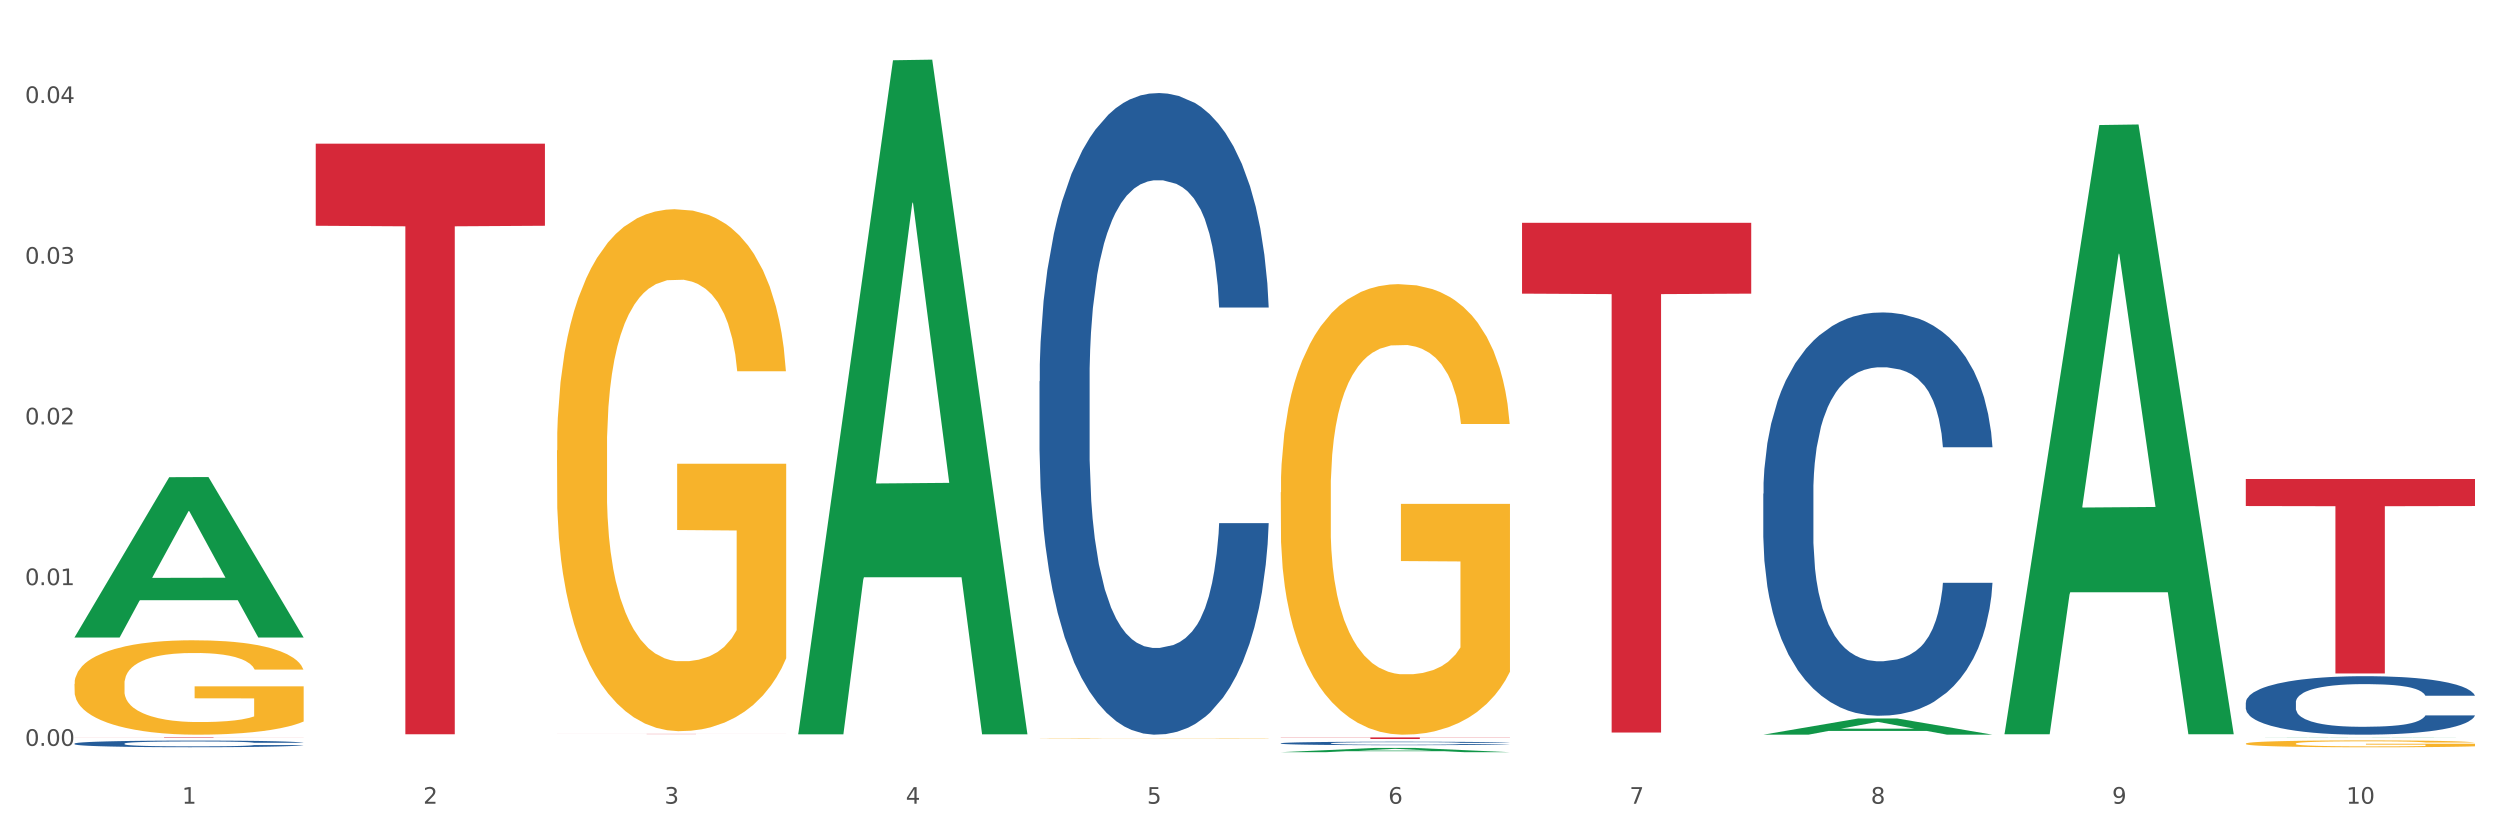 <?xml version="1.0" encoding="utf-8" standalone="no"?>
<!DOCTYPE svg PUBLIC "-//W3C//DTD SVG 1.1//EN"
  "http://www.w3.org/Graphics/SVG/1.1/DTD/svg11.dtd">
<svg xmlns:xlink="http://www.w3.org/1999/xlink" width="1080pt" height="360pt" viewBox="0 0 1080 360" xmlns="http://www.w3.org/2000/svg" version="1.1">
 <rect x="0" y="0" width="1080" height="360" fill="#333333" stroke="none"/>
 <defs>
  <style type="text/css">*{stroke-linejoin: round; stroke-linecap: butt}</style>
 </defs>
 <g id="figure_1">
  <g id="patch_1">
   <path d="M 0 360 
L 1080 360 
L 1080 0 
L 0 0 
z
" style="fill: #ffffff; stroke: #ffffff; stroke-linejoin: miter"/>
  </g>
  <g id="axes_1">
   <g id="matplotlib.axis_1">
    <g id="xtick_1">
     <g id="text_1">
      <!-- 1 -->
      <g style="fill: #4d4d4d" transform="translate(78.627 347.204) scale(0.096 -0.096)">
       <defs>
        <path id="DejaVuSans-31" d="M 794 531 
L 1825 531 
L 1825 4091 
L 703 3866 
L 703 4441 
L 1819 4666 
L 2450 4666 
L 2450 531 
L 3481 531 
L 3481 0 
L 794 0 
L 794 531 
z
" transform="scale(0.016)"/>
       </defs>
       <use xlink:href="#DejaVuSans-31"/>
      </g>
     </g>
    </g>
    <g id="xtick_2">
     <g id="text_2">
      <!-- 2 -->
      <g style="fill: #4d4d4d" transform="translate(182.851 347.204) scale(0.096 -0.096)">
       <defs>
        <path id="DejaVuSans-32" d="M 1228 531 
L 3431 531 
L 3431 0 
L 469 0 
L 469 531 
Q 828 903 1448 1529 
Q 2069 2156 2228 2338 
Q 2531 2678 2651 2914 
Q 2772 3150 2772 3378 
Q 2772 3750 2511 3984 
Q 2250 4219 1831 4219 
Q 1534 4219 1204 4116 
Q 875 4013 500 3803 
L 500 4441 
Q 881 4594 1212 4672 
Q 1544 4750 1819 4750 
Q 2544 4750 2975 4387 
Q 3406 4025 3406 3419 
Q 3406 3131 3298 2873 
Q 3191 2616 2906 2266 
Q 2828 2175 2409 1742 
Q 1991 1309 1228 531 
z
" transform="scale(0.016)"/>
       </defs>
       <use xlink:href="#DejaVuSans-32"/>
      </g>
     </g>
    </g>
    <g id="xtick_3">
     <g id="text_3">
      <!-- 3 -->
      <g style="fill: #4d4d4d" transform="translate(287.074 347.204) scale(0.096 -0.096)">
       <defs>
        <path id="DejaVuSans-33" d="M 2597 2516 
Q 3050 2419 3304 2112 
Q 3559 1806 3559 1356 
Q 3559 666 3084 287 
Q 2609 -91 1734 -91 
Q 1441 -91 1130 -33 
Q 819 25 488 141 
L 488 750 
Q 750 597 1062 519 
Q 1375 441 1716 441 
Q 2309 441 2620 675 
Q 2931 909 2931 1356 
Q 2931 1769 2642 2001 
Q 2353 2234 1838 2234 
L 1294 2234 
L 1294 2753 
L 1863 2753 
Q 2328 2753 2575 2939 
Q 2822 3125 2822 3475 
Q 2822 3834 2567 4026 
Q 2313 4219 1838 4219 
Q 1578 4219 1281 4162 
Q 984 4106 628 3988 
L 628 4550 
Q 988 4650 1302 4700 
Q 1616 4750 1894 4750 
Q 2613 4750 3031 4423 
Q 3450 4097 3450 3541 
Q 3450 3153 3228 2886 
Q 3006 2619 2597 2516 
z
" transform="scale(0.016)"/>
       </defs>
       <use xlink:href="#DejaVuSans-33"/>
      </g>
     </g>
    </g>
    <g id="xtick_4">
     <g id="text_4">
      <!-- 4 -->
      <g style="fill: #4d4d4d" transform="translate(391.298 347.204) scale(0.096 -0.096)">
       <defs>
        <path id="DejaVuSans-34" d="M 2419 4116 
L 825 1625 
L 2419 1625 
L 2419 4116 
z
M 2253 4666 
L 3047 4666 
L 3047 1625 
L 3713 1625 
L 3713 1100 
L 3047 1100 
L 3047 0 
L 2419 0 
L 2419 1100 
L 313 1100 
L 313 1709 
L 2253 4666 
z
" transform="scale(0.016)"/>
       </defs>
       <use xlink:href="#DejaVuSans-34"/>
      </g>
     </g>
    </g>
    <g id="xtick_5">
     <g id="text_5">
      <!-- 5 -->
      <g style="fill: #4d4d4d" transform="translate(495.522 347.204) scale(0.096 -0.096)">
       <defs>
        <path id="DejaVuSans-35" d="M 691 4666 
L 3169 4666 
L 3169 4134 
L 1269 4134 
L 1269 2991 
Q 1406 3038 1543 3061 
Q 1681 3084 1819 3084 
Q 2600 3084 3056 2656 
Q 3513 2228 3513 1497 
Q 3513 744 3044 326 
Q 2575 -91 1722 -91 
Q 1428 -91 1123 -41 
Q 819 9 494 109 
L 494 744 
Q 775 591 1075 516 
Q 1375 441 1709 441 
Q 2250 441 2565 725 
Q 2881 1009 2881 1497 
Q 2881 1984 2565 2268 
Q 2250 2553 1709 2553 
Q 1456 2553 1204 2497 
Q 953 2441 691 2322 
L 691 4666 
z
" transform="scale(0.016)"/>
       </defs>
       <use xlink:href="#DejaVuSans-35"/>
      </g>
     </g>
    </g>
    <g id="xtick_6">
     <g id="text_6">
      <!-- 6 -->
      <g style="fill: #4d4d4d" transform="translate(599.745 347.204) scale(0.096 -0.096)">
       <defs>
        <path id="DejaVuSans-36" d="M 2113 2584 
Q 1688 2584 1439 2293 
Q 1191 2003 1191 1497 
Q 1191 994 1439 701 
Q 1688 409 2113 409 
Q 2538 409 2786 701 
Q 3034 994 3034 1497 
Q 3034 2003 2786 2293 
Q 2538 2584 2113 2584 
z
M 3366 4563 
L 3366 3988 
Q 3128 4100 2886 4159 
Q 2644 4219 2406 4219 
Q 1781 4219 1451 3797 
Q 1122 3375 1075 2522 
Q 1259 2794 1537 2939 
Q 1816 3084 2150 3084 
Q 2853 3084 3261 2657 
Q 3669 2231 3669 1497 
Q 3669 778 3244 343 
Q 2819 -91 2113 -91 
Q 1303 -91 875 529 
Q 447 1150 447 2328 
Q 447 3434 972 4092 
Q 1497 4750 2381 4750 
Q 2619 4750 2861 4703 
Q 3103 4656 3366 4563 
z
" transform="scale(0.016)"/>
       </defs>
       <use xlink:href="#DejaVuSans-36"/>
      </g>
     </g>
    </g>
    <g id="xtick_7">
     <g id="text_7">
      <!-- 7 -->
      <g style="fill: #4d4d4d" transform="translate(703.969 347.204) scale(0.096 -0.096)">
       <defs>
        <path id="DejaVuSans-37" d="M 525 4666 
L 3525 4666 
L 3525 4397 
L 1831 0 
L 1172 0 
L 2766 4134 
L 525 4134 
L 525 4666 
z
" transform="scale(0.016)"/>
       </defs>
       <use xlink:href="#DejaVuSans-37"/>
      </g>
     </g>
    </g>
    <g id="xtick_8">
     <g id="text_8">
      <!-- 8 -->
      <g style="fill: #4d4d4d" transform="translate(808.193 347.204) scale(0.096 -0.096)">
       <defs>
        <path id="DejaVuSans-38" d="M 2034 2216 
Q 1584 2216 1326 1975 
Q 1069 1734 1069 1313 
Q 1069 891 1326 650 
Q 1584 409 2034 409 
Q 2484 409 2743 651 
Q 3003 894 3003 1313 
Q 3003 1734 2745 1975 
Q 2488 2216 2034 2216 
z
M 1403 2484 
Q 997 2584 770 2862 
Q 544 3141 544 3541 
Q 544 4100 942 4425 
Q 1341 4750 2034 4750 
Q 2731 4750 3128 4425 
Q 3525 4100 3525 3541 
Q 3525 3141 3298 2862 
Q 3072 2584 2669 2484 
Q 3125 2378 3379 2068 
Q 3634 1759 3634 1313 
Q 3634 634 3220 271 
Q 2806 -91 2034 -91 
Q 1263 -91 848 271 
Q 434 634 434 1313 
Q 434 1759 690 2068 
Q 947 2378 1403 2484 
z
M 1172 3481 
Q 1172 3119 1398 2916 
Q 1625 2713 2034 2713 
Q 2441 2713 2670 2916 
Q 2900 3119 2900 3481 
Q 2900 3844 2670 4047 
Q 2441 4250 2034 4250 
Q 1625 4250 1398 4047 
Q 1172 3844 1172 3481 
z
" transform="scale(0.016)"/>
       </defs>
       <use xlink:href="#DejaVuSans-38"/>
      </g>
     </g>
    </g>
    <g id="xtick_9">
     <g id="text_9">
      <!-- 9 -->
      <g style="fill: #4d4d4d" transform="translate(912.416 347.204) scale(0.096 -0.096)">
       <defs>
        <path id="DejaVuSans-39" d="M 703 97 
L 703 672 
Q 941 559 1184 500 
Q 1428 441 1663 441 
Q 2288 441 2617 861 
Q 2947 1281 2994 2138 
Q 2813 1869 2534 1725 
Q 2256 1581 1919 1581 
Q 1219 1581 811 2004 
Q 403 2428 403 3163 
Q 403 3881 828 4315 
Q 1253 4750 1959 4750 
Q 2769 4750 3195 4129 
Q 3622 3509 3622 2328 
Q 3622 1225 3098 567 
Q 2575 -91 1691 -91 
Q 1453 -91 1209 -44 
Q 966 3 703 97 
z
M 1959 2075 
Q 2384 2075 2632 2365 
Q 2881 2656 2881 3163 
Q 2881 3666 2632 3958 
Q 2384 4250 1959 4250 
Q 1534 4250 1286 3958 
Q 1038 3666 1038 3163 
Q 1038 2656 1286 2365 
Q 1534 2075 1959 2075 
z
" transform="scale(0.016)"/>
       </defs>
       <use xlink:href="#DejaVuSans-39"/>
      </g>
     </g>
    </g>
    <g id="xtick_10">
     <g id="text_10">
      <!-- 10 -->
      <g style="fill: #4d4d4d" transform="translate(1013.586 347.204) scale(0.096 -0.096)">
       <defs>
        <path id="DejaVuSans-30" d="M 2034 4250 
Q 1547 4250 1301 3770 
Q 1056 3291 1056 2328 
Q 1056 1369 1301 889 
Q 1547 409 2034 409 
Q 2525 409 2770 889 
Q 3016 1369 3016 2328 
Q 3016 3291 2770 3770 
Q 2525 4250 2034 4250 
z
M 2034 4750 
Q 2819 4750 3233 4129 
Q 3647 3509 3647 2328 
Q 3647 1150 3233 529 
Q 2819 -91 2034 -91 
Q 1250 -91 836 529 
Q 422 1150 422 2328 
Q 422 3509 836 4129 
Q 1250 4750 2034 4750 
z
" transform="scale(0.016)"/>
       </defs>
       <use xlink:href="#DejaVuSans-31"/>
       <use xlink:href="#DejaVuSans-30" transform="translate(63.623 0)"/>
      </g>
     </g>
    </g>
    <g id="xtick_11"/>
    <g id="xtick_12"/>
    <g id="xtick_13"/>
    <g id="xtick_14"/>
    <g id="xtick_15"/>
    <g id="xtick_16"/>
    <g id="xtick_17"/>
    <g id="xtick_18"/>
    <g id="xtick_19"/>
   </g>
   <g id="matplotlib.axis_2">
    <g id="ytick_1">
     <g id="text_11">
      <!-- 0.00 -->
      <g style="fill: #4d4d4d" transform="translate(10.8 322.204) scale(0.096 -0.096)">
       <defs>
        <path id="DejaVuSans-2e" d="M 684 794 
L 1344 794 
L 1344 0 
L 684 0 
L 684 794 
z
" transform="scale(0.016)"/>
       </defs>
       <use xlink:href="#DejaVuSans-30"/>
       <use xlink:href="#DejaVuSans-2e" transform="translate(63.623 0)"/>
       <use xlink:href="#DejaVuSans-30" transform="translate(95.41 0)"/>
       <use xlink:href="#DejaVuSans-30" transform="translate(159.033 0)"/>
      </g>
     </g>
    </g>
    <g id="ytick_2">
     <g id="text_12">
      <!-- 0.01 -->
      <g style="fill: #4d4d4d" transform="translate(10.8 252.777) scale(0.096 -0.096)">
       <use xlink:href="#DejaVuSans-30"/>
       <use xlink:href="#DejaVuSans-2e" transform="translate(63.623 0)"/>
       <use xlink:href="#DejaVuSans-30" transform="translate(95.41 0)"/>
       <use xlink:href="#DejaVuSans-31" transform="translate(159.033 0)"/>
      </g>
     </g>
    </g>
    <g id="ytick_3">
     <g id="text_13">
      <!-- 0.02 -->
      <g style="fill: #4d4d4d" transform="translate(10.8 183.351) scale(0.096 -0.096)">
       <use xlink:href="#DejaVuSans-30"/>
       <use xlink:href="#DejaVuSans-2e" transform="translate(63.623 0)"/>
       <use xlink:href="#DejaVuSans-30" transform="translate(95.41 0)"/>
       <use xlink:href="#DejaVuSans-32" transform="translate(159.033 0)"/>
      </g>
     </g>
    </g>
    <g id="ytick_4">
     <g id="text_14">
      <!-- 0.03 -->
      <g style="fill: #4d4d4d" transform="translate(10.8 113.924) scale(0.096 -0.096)">
       <use xlink:href="#DejaVuSans-30"/>
       <use xlink:href="#DejaVuSans-2e" transform="translate(63.623 0)"/>
       <use xlink:href="#DejaVuSans-30" transform="translate(95.41 0)"/>
       <use xlink:href="#DejaVuSans-33" transform="translate(159.033 0)"/>
      </g>
     </g>
    </g>
    <g id="ytick_5">
     <g id="text_15">
      <!-- 0.04 -->
      <g style="fill: #4d4d4d" transform="translate(10.8 44.498) scale(0.096 -0.096)">
       <use xlink:href="#DejaVuSans-30"/>
       <use xlink:href="#DejaVuSans-2e" transform="translate(63.623 0)"/>
       <use xlink:href="#DejaVuSans-30" transform="translate(95.41 0)"/>
       <use xlink:href="#DejaVuSans-34" transform="translate(159.033 0)"/>
      </g>
     </g>
    </g>
    <g id="ytick_6"/>
    <g id="ytick_7"/>
    <g id="ytick_8"/>
    <g id="ytick_9"/>
   </g>
   <g id="PolyCollection_1">
    <path d="M 32.175 275.294 
L 32.277 275.229 
L 73.107 206.146 
L 90.051 206.081 
L 131.187 275.424 
L 111.589 275.424 
L 102.709 259.277 
L 60.552 259.277 
L 60.246 259.537 
L 51.671 275.424 
L 32.175 275.424 
L 32.175 275.294 
L 65.86 249.64 
L 97.401 249.575 
L 81.783 220.861 
L 81.579 220.731 
L 81.375 220.927 
L 65.758 249.575 
L 65.86 249.64 
L 32.175 275.294 
z
" clip-path="url(#p65cb0b8290)" style="fill: #109648"/>
    <path d="M 553.293 321.091 
L 553.41 321.09 
L 553.41 321.051 
L 553.761 320.999 
L 555.049 320.902 
L 556.687 320.829 
L 559.496 320.743 
L 561.017 320.707 
L 563.007 320.667 
L 567.103 320.602 
L 571.785 320.547 
L 575.062 320.516 
L 577.52 320.497 
L 583.02 320.462 
L 586.18 320.447 
L 589.457 320.434 
L 592.266 320.426 
L 596.948 320.416 
L 600.693 320.412 
L 605.023 320.411 
L 608.651 320.412 
L 613.45 320.418 
L 620.472 320.434 
L 623.164 320.444 
L 626.792 320.461 
L 630.537 320.483 
L 633.58 320.505 
L 637.091 320.537 
L 640.719 320.578 
L 644.23 320.631 
L 646.688 320.679 
L 648.677 320.73 
L 650.433 320.793 
L 651.72 320.86 
L 652.306 320.917 
L 630.888 320.917 
L 630.303 320.866 
L 629.132 320.811 
L 627.962 320.773 
L 626.675 320.743 
L 624.685 320.708 
L 622.929 320.686 
L 620.004 320.66 
L 617.312 320.643 
L 615.088 320.634 
L 612.396 320.625 
L 606.661 320.617 
L 602.565 320.617 
L 599.99 320.62 
L 596.83 320.627 
L 594.139 320.636 
L 590.979 320.653 
L 588.521 320.671 
L 586.063 320.695 
L 584.659 320.711 
L 582.552 320.742 
L 581.148 320.766 
L 579.275 320.809 
L 578.222 320.84 
L 576.349 320.919 
L 575.53 320.977 
L 575.179 321.017 
L 574.945 321.061 
L 574.945 321.277 
L 575.647 321.374 
L 576.232 321.415 
L 577.168 321.462 
L 578.924 321.523 
L 581.499 321.583 
L 584.191 321.625 
L 586.414 321.652 
L 588.521 321.671 
L 590.628 321.686 
L 593.202 321.7 
L 595.309 321.708 
L 598.469 321.717 
L 602.214 321.721 
L 605.14 321.721 
L 611.109 321.714 
L 613.801 321.707 
L 616.375 321.697 
L 619.184 321.682 
L 621.408 321.666 
L 622.695 321.653 
L 624.802 321.627 
L 626.441 321.599 
L 627.845 321.567 
L 628.781 321.54 
L 629.835 321.498 
L 630.654 321.451 
L 630.888 321.426 
L 652.306 321.426 
L 651.837 321.476 
L 651.018 321.524 
L 649.38 321.589 
L 648.092 321.627 
L 646.103 321.672 
L 643.996 321.711 
L 641.07 321.754 
L 638.378 321.786 
L 635.569 321.814 
L 632.526 321.838 
L 627.026 321.873 
L 625.036 321.883 
L 620.823 321.899 
L 617.546 321.909 
L 612.747 321.919 
L 607.832 321.924 
L 602.682 321.926 
L 598.118 321.923 
L 593.085 321.914 
L 589.925 321.906 
L 586.414 321.894 
L 582.318 321.874 
L 578.456 321.851 
L 574.828 321.823 
L 571.434 321.791 
L 568.274 321.755 
L 564.177 321.696 
L 561.135 321.638 
L 558.911 321.584 
L 557.389 321.538 
L 555.868 321.48 
L 555.049 321.44 
L 553.761 321.343 
L 553.293 321.253 
L 553.293 321.091 
z
" clip-path="url(#p65cb0b8290)" style="fill: #255c99"/>
    <path d="M 761.74 213.261 
L 761.857 213.102 
L 761.857 208.647 
L 762.208 202.6 
L 763.496 191.462 
L 765.134 183.028 
L 767.943 173.163 
L 769.465 169.025 
L 771.454 164.411 
L 775.551 156.932 
L 780.232 150.567 
L 783.509 147.067 
L 785.967 144.839 
L 791.467 140.861 
L 794.627 139.11 
L 797.904 137.678 
L 800.713 136.724 
L 805.395 135.61 
L 809.14 135.132 
L 813.47 134.973 
L 817.098 135.132 
L 821.897 135.769 
L 828.919 137.678 
L 831.611 138.792 
L 835.239 140.702 
L 838.984 143.248 
L 842.027 145.794 
L 845.538 149.453 
L 849.166 154.227 
L 852.677 160.274 
L 855.135 165.843 
L 857.125 171.731 
L 858.88 178.891 
L 860.168 186.688 
L 860.753 193.212 
L 839.335 193.212 
L 838.75 187.325 
L 837.58 180.96 
L 836.409 176.663 
L 835.122 173.163 
L 833.132 169.185 
L 831.377 166.639 
L 828.451 163.615 
L 825.759 161.706 
L 823.535 160.592 
L 820.843 159.637 
L 815.109 158.682 
L 811.012 158.682 
L 808.438 159.001 
L 805.278 159.796 
L 802.586 160.91 
L 799.426 162.82 
L 796.968 164.888 
L 794.51 167.593 
L 793.106 169.503 
L 790.999 173.004 
L 789.595 175.868 
L 787.722 180.801 
L 786.669 184.301 
L 784.796 193.371 
L 783.977 200.054 
L 783.626 204.669 
L 783.392 209.761 
L 783.392 234.584 
L 784.094 245.722 
L 784.679 250.496 
L 785.616 255.906 
L 787.371 262.908 
L 789.946 269.75 
L 792.638 274.683 
L 794.862 277.706 
L 796.968 279.934 
L 799.075 281.684 
L 801.65 283.275 
L 803.756 284.23 
L 806.916 285.185 
L 810.661 285.662 
L 813.587 285.662 
L 819.556 284.867 
L 822.248 284.071 
L 824.823 282.957 
L 827.632 281.207 
L 829.855 279.297 
L 831.143 277.865 
L 833.249 274.842 
L 834.888 271.659 
L 836.292 268 
L 837.229 264.817 
L 838.282 260.043 
L 839.101 254.633 
L 839.335 251.769 
L 860.753 251.769 
L 860.285 257.497 
L 859.465 263.067 
L 857.827 270.546 
L 856.539 274.842 
L 854.55 280.093 
L 852.443 284.548 
L 849.517 289.481 
L 846.825 293.141 
L 844.017 296.323 
L 840.974 299.188 
L 835.473 303.166 
L 833.483 304.279 
L 829.27 306.189 
L 825.993 307.303 
L 821.195 308.417 
L 816.279 309.053 
L 811.13 309.212 
L 806.565 308.894 
L 801.533 307.939 
L 798.373 306.985 
L 794.862 305.552 
L 790.765 303.325 
L 786.903 300.62 
L 783.275 297.437 
L 779.881 293.777 
L 776.721 289.64 
L 772.625 282.798 
L 769.582 276.115 
L 767.358 269.909 
L 765.837 264.658 
L 764.315 257.975 
L 763.496 253.36 
L 762.208 242.222 
L 761.74 231.879 
L 761.74 213.261 
z
" clip-path="url(#p65cb0b8290)" style="fill: #255c99"/>
    <path d="M 970.188 303.466 
L 970.305 303.443 
L 970.305 302.797 
L 970.656 301.92 
L 971.943 300.304 
L 973.582 299.081 
L 976.39 297.65 
L 977.912 297.049 
L 979.902 296.38 
L 983.998 295.295 
L 988.679 294.372 
L 991.956 293.864 
L 994.414 293.541 
L 999.915 292.964 
L 1003.075 292.71 
L 1006.352 292.502 
L 1009.161 292.364 
L 1013.842 292.202 
L 1017.587 292.133 
L 1021.917 292.11 
L 1025.546 292.133 
L 1030.344 292.225 
L 1037.366 292.502 
L 1040.058 292.664 
L 1043.686 292.941 
L 1047.431 293.31 
L 1050.474 293.679 
L 1053.985 294.21 
L 1057.613 294.903 
L 1061.125 295.78 
L 1063.582 296.588 
L 1065.572 297.442 
L 1067.327 298.481 
L 1068.615 299.612 
L 1069.2 300.558 
L 1047.782 300.558 
L 1047.197 299.704 
L 1046.027 298.781 
L 1044.857 298.157 
L 1043.569 297.65 
L 1041.58 297.072 
L 1039.824 296.703 
L 1036.898 296.265 
L 1034.206 295.988 
L 1031.983 295.826 
L 1029.291 295.688 
L 1023.556 295.549 
L 1019.46 295.549 
L 1016.885 295.595 
L 1013.725 295.711 
L 1011.033 295.872 
L 1007.873 296.149 
L 1005.415 296.449 
L 1002.958 296.842 
L 1001.553 297.119 
L 999.447 297.626 
L 998.042 298.042 
L 996.17 298.758 
L 995.116 299.265 
L 993.244 300.581 
L 992.424 301.551 
L 992.073 302.22 
L 991.839 302.959 
L 991.839 306.56 
L 992.541 308.175 
L 993.127 308.868 
L 994.063 309.653 
L 995.818 310.668 
L 998.393 311.661 
L 1001.085 312.376 
L 1003.309 312.815 
L 1005.415 313.138 
L 1007.522 313.392 
L 1010.097 313.623 
L 1012.203 313.761 
L 1015.363 313.9 
L 1019.109 313.969 
L 1022.035 313.969 
L 1028.003 313.854 
L 1030.695 313.738 
L 1033.27 313.577 
L 1036.079 313.323 
L 1038.303 313.046 
L 1039.59 312.838 
L 1041.697 312.399 
L 1043.335 311.938 
L 1044.739 311.407 
L 1045.676 310.945 
L 1046.729 310.253 
L 1047.548 309.468 
L 1047.782 309.052 
L 1069.2 309.052 
L 1068.732 309.883 
L 1067.913 310.691 
L 1066.274 311.776 
L 1064.987 312.399 
L 1062.997 313.161 
L 1060.89 313.808 
L 1057.965 314.523 
L 1055.273 315.054 
L 1052.464 315.516 
L 1049.421 315.931 
L 1043.92 316.508 
L 1041.931 316.67 
L 1037.717 316.947 
L 1034.44 317.108 
L 1029.642 317.27 
L 1024.726 317.362 
L 1019.577 317.385 
L 1015.012 317.339 
L 1009.98 317.201 
L 1006.82 317.062 
L 1003.309 316.854 
L 999.212 316.531 
L 995.35 316.139 
L 991.722 315.677 
L 988.328 315.146 
L 985.168 314.546 
L 981.072 313.554 
L 978.029 312.584 
L 975.805 311.684 
L 974.284 310.922 
L 972.762 309.953 
L 971.943 309.283 
L 970.656 307.668 
L 970.188 306.167 
L 970.188 303.466 
z
" clip-path="url(#p65cb0b8290)" style="fill: #255c99"/>
    <path d="M 32.175 318.557 
L 131.187 318.557 
L 131.187 318.584 
L 92.239 318.584 
L 92.239 318.756 
L 70.888 318.756 
L 70.888 318.584 
L 32.175 318.584 
L 32.175 318.557 
L 32.175 318.557 
z
" clip-path="url(#p65cb0b8290)" style="fill: #d62839"/>
    <path d="M 136.399 62.071 
L 235.411 62.071 
L 235.411 97.528 
L 196.463 97.767 
L 196.463 317.216 
L 175.112 317.216 
L 175.112 97.767 
L 136.399 97.528 
L 136.399 62.311 
L 136.399 62.071 
z
" clip-path="url(#p65cb0b8290)" style="fill: #d62839"/>
    <path d="M 240.622 317.045 
L 339.635 317.045 
L 339.635 317.057 
L 300.687 317.058 
L 300.687 317.134 
L 279.336 317.134 
L 279.336 317.058 
L 240.622 317.057 
L 240.622 317.045 
L 240.622 317.045 
z
" clip-path="url(#p65cb0b8290)" style="fill: #d62839"/>
    <path d="M 553.293 318.557 
L 652.306 318.557 
L 652.306 318.651 
L 613.358 318.652 
L 613.358 319.24 
L 592.006 319.24 
L 592.006 318.652 
L 553.293 318.651 
L 553.293 318.557 
L 553.293 318.557 
z
" clip-path="url(#p65cb0b8290)" style="fill: #d62839"/>
    <path d="M 657.517 96.25 
L 756.529 96.25 
L 756.529 126.851 
L 717.581 127.058 
L 717.581 316.455 
L 696.23 316.455 
L 696.23 127.058 
L 657.517 126.851 
L 657.517 96.457 
L 657.517 96.25 
z
" clip-path="url(#p65cb0b8290)" style="fill: #d62839"/>
    <path d="M 970.188 206.929 
L 1069.2 206.929 
L 1069.2 218.603 
L 1030.252 218.682 
L 1030.252 290.939 
L 1008.901 290.939 
L 1008.901 218.682 
L 970.188 218.603 
L 970.188 207.008 
L 970.188 206.929 
z
" clip-path="url(#p65cb0b8290)" style="fill: #d62839"/>
    <path d="M 449.069 164.737 
L 449.187 164.484 
L 449.187 157.396 
L 449.538 147.776 
L 450.825 130.056 
L 452.464 116.639 
L 455.272 100.944 
L 456.794 94.362 
L 458.783 87.021 
L 462.88 75.123 
L 467.561 64.997 
L 470.838 59.428 
L 473.296 55.884 
L 478.797 49.555 
L 481.957 46.77 
L 485.234 44.492 
L 488.042 42.973 
L 492.724 41.201 
L 496.469 40.442 
L 500.799 40.188 
L 504.427 40.442 
L 509.226 41.454 
L 516.248 44.492 
L 518.94 46.264 
L 522.568 49.302 
L 526.313 53.352 
L 529.356 57.402 
L 532.867 63.225 
L 536.495 70.819 
L 540.006 80.439 
L 542.464 89.299 
L 544.454 98.666 
L 546.209 110.057 
L 547.497 122.461 
L 548.082 132.841 
L 526.664 132.841 
L 526.079 123.474 
L 524.909 113.348 
L 523.738 106.513 
L 522.451 100.944 
L 520.461 94.615 
L 518.706 90.565 
L 515.78 85.755 
L 513.088 82.717 
L 510.864 80.945 
L 508.173 79.426 
L 502.438 77.907 
L 498.342 77.907 
L 495.767 78.414 
L 492.607 79.679 
L 489.915 81.452 
L 486.755 84.489 
L 484.297 87.78 
L 481.84 92.084 
L 480.435 95.121 
L 478.328 100.691 
L 476.924 105.247 
L 475.051 113.095 
L 473.998 118.664 
L 472.126 133.094 
L 471.306 143.726 
L 470.955 151.067 
L 470.721 159.168 
L 470.721 198.659 
L 471.423 216.379 
L 472.009 223.974 
L 472.945 232.581 
L 474.7 243.719 
L 477.275 254.605 
L 479.967 262.452 
L 482.191 267.262 
L 484.297 270.806 
L 486.404 273.591 
L 488.979 276.122 
L 491.085 277.641 
L 494.245 279.16 
L 497.991 279.919 
L 500.916 279.919 
L 506.885 278.654 
L 509.577 277.388 
L 512.152 275.616 
L 514.961 272.831 
L 517.184 269.794 
L 518.472 267.515 
L 520.578 262.705 
L 522.217 257.642 
L 523.621 251.82 
L 524.558 246.757 
L 525.611 239.163 
L 526.43 230.556 
L 526.664 225.999 
L 548.082 225.999 
L 547.614 235.112 
L 546.795 243.972 
L 545.156 255.87 
L 543.869 262.705 
L 541.879 271.059 
L 539.772 278.147 
L 536.846 285.995 
L 534.155 291.817 
L 531.346 296.88 
L 528.303 301.437 
L 522.802 307.766 
L 520.813 309.538 
L 516.599 312.576 
L 513.322 314.348 
L 508.524 316.12 
L 503.608 317.132 
L 498.459 317.385 
L 493.894 316.879 
L 488.862 315.36 
L 485.702 313.841 
L 482.191 311.563 
L 478.094 308.019 
L 474.232 303.715 
L 470.604 298.652 
L 467.21 292.83 
L 464.05 286.248 
L 459.954 275.363 
L 456.911 264.731 
L 454.687 254.858 
L 453.166 246.504 
L 451.644 235.872 
L 450.825 228.53 
L 449.538 210.81 
L 449.069 194.355 
L 449.069 164.737 
z
" clip-path="url(#p65cb0b8290)" style="fill: #255c99"/>
    <path d="M 32.175 321.221 
L 32.292 321.218 
L 32.292 321.144 
L 32.643 321.044 
L 33.931 320.86 
L 35.569 320.721 
L 38.378 320.558 
L 39.899 320.49 
L 41.889 320.413 
L 45.985 320.29 
L 50.667 320.185 
L 53.944 320.127 
L 56.401 320.09 
L 61.902 320.024 
L 65.062 319.995 
L 68.339 319.972 
L 71.148 319.956 
L 75.829 319.937 
L 79.575 319.93 
L 83.905 319.927 
L 87.533 319.93 
L 92.331 319.94 
L 99.354 319.972 
L 102.045 319.99 
L 105.674 320.022 
L 109.419 320.064 
L 112.462 320.106 
L 115.973 320.166 
L 119.601 320.245 
L 123.112 320.345 
L 125.57 320.437 
L 127.559 320.534 
L 129.315 320.653 
L 130.602 320.781 
L 131.187 320.889 
L 109.77 320.889 
L 109.185 320.792 
L 108.014 320.687 
L 106.844 320.616 
L 105.557 320.558 
L 103.567 320.492 
L 101.811 320.45 
L 98.886 320.4 
L 96.194 320.369 
L 93.97 320.35 
L 91.278 320.335 
L 85.543 320.319 
L 81.447 320.319 
L 78.872 320.324 
L 75.712 320.337 
L 73.021 320.356 
L 69.861 320.387 
L 67.403 320.421 
L 64.945 320.466 
L 63.541 320.498 
L 61.434 320.555 
L 60.03 320.603 
L 58.157 320.684 
L 57.104 320.742 
L 55.231 320.892 
L 54.412 321.002 
L 54.061 321.079 
L 53.827 321.163 
L 53.827 321.573 
L 54.529 321.757 
L 55.114 321.836 
L 56.05 321.925 
L 57.806 322.041 
L 60.381 322.154 
L 63.072 322.236 
L 65.296 322.285 
L 67.403 322.322 
L 69.509 322.351 
L 72.084 322.378 
L 74.191 322.393 
L 77.351 322.409 
L 81.096 322.417 
L 84.022 322.417 
L 89.991 322.404 
L 92.683 322.391 
L 95.257 322.372 
L 98.066 322.343 
L 100.29 322.312 
L 101.577 322.288 
L 103.684 322.238 
L 105.322 322.186 
L 106.727 322.125 
L 107.663 322.073 
L 108.717 321.994 
L 109.536 321.904 
L 109.77 321.857 
L 131.187 321.857 
L 130.719 321.952 
L 129.9 322.044 
L 128.262 322.167 
L 126.974 322.238 
L 124.985 322.325 
L 122.878 322.399 
L 119.952 322.48 
L 117.26 322.541 
L 114.451 322.593 
L 111.408 322.64 
L 105.908 322.706 
L 103.918 322.725 
L 99.705 322.756 
L 96.428 322.775 
L 91.629 322.793 
L 86.714 322.803 
L 81.564 322.806 
L 77 322.801 
L 71.967 322.785 
L 68.807 322.769 
L 65.296 322.746 
L 61.2 322.709 
L 57.338 322.664 
L 53.71 322.612 
L 50.316 322.551 
L 47.156 322.483 
L 43.059 322.37 
L 40.016 322.259 
L 37.793 322.157 
L 36.271 322.07 
L 34.75 321.959 
L 33.931 321.883 
L 32.643 321.699 
L 32.175 321.528 
L 32.175 321.221 
z
" clip-path="url(#p65cb0b8290)" style="fill: #255c99"/>
    <path d="M 970.188 321.229 
L 970.304 321.226 
L 970.304 321.128 
L 970.538 321.044 
L 971.707 320.84 
L 973.461 320.671 
L 974.747 320.582 
L 976.032 320.508 
L 977.552 320.435 
L 979.422 320.359 
L 982.813 320.247 
L 984.917 320.19 
L 987.488 320.131 
L 992.164 320.044 
L 995.554 319.995 
L 999.061 319.954 
L 1004.789 319.905 
L 1008.53 319.883 
L 1012.505 319.867 
L 1017.297 319.856 
L 1020.921 319.853 
L 1028.87 319.862 
L 1035.65 319.886 
L 1038.923 319.905 
L 1043.132 319.938 
L 1045.353 319.959 
L 1048.977 320.003 
L 1052.717 320.06 
L 1055.289 320.109 
L 1059.147 320.201 
L 1062.069 320.294 
L 1064.758 320.408 
L 1066.161 320.487 
L 1067.213 320.56 
L 1068.148 320.644 
L 1069.083 320.777 
L 1048.041 320.777 
L 1047.223 320.682 
L 1045.937 320.593 
L 1044.067 320.506 
L 1042.43 320.451 
L 1039.625 320.383 
L 1037.053 320.34 
L 1034.364 320.307 
L 1031.091 320.28 
L 1028.52 320.266 
L 1024.896 320.256 
L 1017.765 320.258 
L 1012.972 320.28 
L 1009.699 320.307 
L 1007.595 320.332 
L 1005.724 320.359 
L 1003.62 320.397 
L 1001.165 320.454 
L 999.412 320.506 
L 997.659 320.571 
L 996.256 320.636 
L 994.97 320.712 
L 993.918 320.794 
L 993.1 320.878 
L 992.398 320.981 
L 991.814 321.152 
L 991.814 321.525 
L 992.047 321.609 
L 992.632 321.72 
L 993.333 321.805 
L 994.502 321.905 
L 995.554 321.973 
L 997.542 322.071 
L 999.763 322.153 
L 1001.516 322.204 
L 1003.27 322.248 
L 1006.309 322.307 
L 1009.699 322.356 
L 1012.621 322.386 
L 1016.596 322.413 
L 1019.285 322.424 
L 1021.623 322.43 
L 1027.351 322.43 
L 1031.442 322.422 
L 1036.001 322.403 
L 1039.508 322.378 
L 1042.43 322.348 
L 1045.704 322.299 
L 1047.808 322.253 
L 1047.808 321.685 
L 1022.09 321.682 
L 1022.09 321.305 
L 1069.2 321.305 
L 1069.2 322.413 
L 1067.213 322.471 
L 1064.992 322.522 
L 1062.654 322.568 
L 1059.147 322.625 
L 1054.938 322.68 
L 1051.198 322.718 
L 1047.223 322.75 
L 1042.547 322.78 
L 1036.469 322.807 
L 1032.728 322.818 
L 1028.052 322.827 
L 1022.558 322.829 
L 1017.765 322.824 
L 1013.089 322.81 
L 1008.179 322.786 
L 1003.387 322.75 
L 999.763 322.715 
L 996.139 322.672 
L 992.281 322.615 
L 989.242 322.56 
L 986.904 322.511 
L 984.332 322.449 
L 981.527 322.367 
L 979.422 322.294 
L 977.552 322.218 
L 975.565 322.12 
L 974.162 322.036 
L 972.759 321.93 
L 971.941 321.851 
L 971.006 321.729 
L 970.304 321.557 
L 970.188 321.229 
z
" clip-path="url(#p65cb0b8290)" style="fill: #f7b32b"/>
    <path d="M 553.293 212.686 
L 553.41 212.508 
L 553.41 206.109 
L 553.644 200.599 
L 554.813 187.267 
L 556.566 176.246 
L 557.852 170.38 
L 559.138 165.58 
L 560.658 160.781 
L 562.528 155.804 
L 565.918 148.516 
L 568.022 144.783 
L 570.594 140.872 
L 575.27 135.184 
L 578.66 131.984 
L 582.167 129.318 
L 587.895 126.118 
L 591.636 124.696 
L 595.61 123.63 
L 600.403 122.919 
L 604.027 122.741 
L 611.976 123.274 
L 618.756 124.874 
L 622.029 126.118 
L 626.237 128.251 
L 628.458 129.673 
L 632.082 132.518 
L 635.823 136.251 
L 638.395 139.45 
L 642.252 145.494 
L 645.175 151.538 
L 647.863 159.003 
L 649.266 164.158 
L 650.318 168.958 
L 651.253 174.468 
L 652.189 183.178 
L 631.147 183.178 
L 630.329 176.957 
L 629.043 171.091 
L 627.173 165.403 
L 625.536 161.848 
L 622.73 157.404 
L 620.159 154.56 
L 617.47 152.426 
L 614.197 150.649 
L 611.625 149.76 
L 608.001 149.049 
L 600.87 149.227 
L 596.078 150.649 
L 592.805 152.426 
L 590.7 154.026 
L 588.83 155.804 
L 586.726 158.292 
L 584.271 162.025 
L 582.518 165.403 
L 580.764 169.669 
L 579.361 173.935 
L 578.075 178.912 
L 577.023 184.245 
L 576.205 189.756 
L 575.504 196.51 
L 574.919 207.709 
L 574.919 232.062 
L 575.153 237.572 
L 575.737 244.86 
L 576.439 250.371 
L 577.608 256.948 
L 578.66 261.392 
L 580.647 267.791 
L 582.868 273.124 
L 584.622 276.501 
L 586.375 279.345 
L 589.415 283.256 
L 592.805 286.456 
L 595.727 288.411 
L 599.702 290.188 
L 602.39 290.9 
L 604.728 291.255 
L 610.456 291.255 
L 614.548 290.722 
L 619.107 289.477 
L 622.613 287.878 
L 625.536 285.922 
L 628.809 282.723 
L 630.913 279.701 
L 630.913 242.549 
L 605.196 242.372 
L 605.196 217.663 
L 652.306 217.663 
L 652.306 290.188 
L 650.318 293.921 
L 648.097 297.299 
L 645.759 300.321 
L 642.252 304.054 
L 638.044 307.609 
L 634.303 310.097 
L 630.329 312.23 
L 625.653 314.186 
L 619.574 315.963 
L 615.833 316.674 
L 611.158 317.208 
L 605.663 317.385 
L 600.87 317.03 
L 596.195 316.141 
L 591.285 314.541 
L 586.492 312.23 
L 582.868 309.92 
L 579.244 307.075 
L 575.387 303.343 
L 572.347 299.787 
L 570.009 296.588 
L 567.438 292.499 
L 564.632 287.167 
L 562.528 282.367 
L 560.658 277.39 
L 558.67 270.991 
L 557.268 265.48 
L 555.865 258.548 
L 555.047 253.393 
L 554.111 245.394 
L 553.41 234.195 
L 553.293 212.686 
z
" clip-path="url(#p65cb0b8290)" style="fill: #f7b32b"/>
    <path d="M 449.069 319.071 
L 449.186 319.071 
L 449.186 319.065 
L 449.42 319.06 
L 450.589 319.047 
L 452.343 319.036 
L 453.628 319.031 
L 454.914 319.026 
L 456.434 319.021 
L 458.304 319.017 
L 461.694 319.01 
L 463.799 319.006 
L 466.37 319.002 
L 471.046 318.997 
L 474.436 318.994 
L 477.943 318.991 
L 483.671 318.988 
L 487.412 318.987 
L 491.386 318.986 
L 496.179 318.985 
L 499.803 318.985 
L 507.752 318.985 
L 514.532 318.987 
L 517.805 318.988 
L 522.014 318.99 
L 524.235 318.991 
L 527.859 318.994 
L 531.599 318.998 
L 534.171 319.001 
L 538.029 319.007 
L 540.951 319.012 
L 543.64 319.02 
L 545.043 319.025 
L 546.095 319.029 
L 547.03 319.035 
L 547.965 319.043 
L 526.923 319.043 
L 526.105 319.037 
L 524.819 319.031 
L 522.949 319.026 
L 521.312 319.022 
L 518.507 319.018 
L 515.935 319.015 
L 513.246 319.013 
L 509.973 319.012 
L 507.401 319.011 
L 503.778 319.01 
L 496.647 319.01 
L 491.854 319.012 
L 488.581 319.013 
L 486.477 319.015 
L 484.606 319.017 
L 482.502 319.019 
L 480.047 319.023 
L 478.294 319.026 
L 476.54 319.03 
L 475.138 319.034 
L 473.852 319.039 
L 472.8 319.044 
L 471.981 319.049 
L 471.28 319.056 
L 470.696 319.067 
L 470.696 319.09 
L 470.929 319.095 
L 471.514 319.102 
L 472.215 319.108 
L 473.384 319.114 
L 474.436 319.118 
L 476.424 319.124 
L 478.645 319.13 
L 480.398 319.133 
L 482.152 319.135 
L 485.191 319.139 
L 488.581 319.142 
L 491.503 319.144 
L 495.478 319.146 
L 498.167 319.147 
L 500.505 319.147 
L 506.232 319.147 
L 510.324 319.146 
L 514.883 319.145 
L 518.39 319.144 
L 521.312 319.142 
L 524.585 319.139 
L 526.69 319.136 
L 526.69 319.1 
L 500.972 319.1 
L 500.972 319.076 
L 548.082 319.076 
L 548.082 319.146 
L 546.095 319.15 
L 543.874 319.153 
L 541.536 319.156 
L 538.029 319.159 
L 533.82 319.163 
L 530.08 319.165 
L 526.105 319.167 
L 521.429 319.169 
L 515.351 319.171 
L 511.61 319.171 
L 506.934 319.172 
L 501.44 319.172 
L 496.647 319.172 
L 491.971 319.171 
L 487.061 319.169 
L 482.268 319.167 
L 478.645 319.165 
L 475.021 319.162 
L 471.163 319.159 
L 468.124 319.155 
L 465.786 319.152 
L 463.214 319.148 
L 460.409 319.143 
L 458.304 319.138 
L 456.434 319.134 
L 454.447 319.127 
L 453.044 319.122 
L 451.641 319.115 
L 450.823 319.111 
L 449.888 319.103 
L 449.186 319.092 
L 449.069 319.071 
z
" clip-path="url(#p65cb0b8290)" style="fill: #f7b32b"/>
    <path d="M 240.622 194.576 
L 240.739 194.37 
L 240.739 186.956 
L 240.973 180.572 
L 242.142 165.127 
L 243.895 152.359 
L 245.181 145.563 
L 246.467 140.002 
L 247.987 134.442 
L 249.857 128.676 
L 253.247 120.232 
L 255.351 115.908 
L 257.923 111.377 
L 262.599 104.787 
L 265.989 101.08 
L 269.496 97.991 
L 275.224 94.284 
L 278.965 92.637 
L 282.939 91.401 
L 287.732 90.577 
L 291.356 90.371 
L 299.305 90.989 
L 306.085 92.843 
L 309.358 94.284 
L 313.566 96.755 
L 315.788 98.403 
L 319.411 101.698 
L 323.152 106.023 
L 325.724 109.729 
L 329.581 116.731 
L 332.504 123.733 
L 335.193 132.383 
L 336.595 138.355 
L 337.647 143.915 
L 338.583 150.299 
L 339.518 160.39 
L 318.476 160.39 
L 317.658 153.183 
L 316.372 146.387 
L 314.502 139.797 
L 312.865 135.678 
L 310.06 130.529 
L 307.488 127.234 
L 304.799 124.763 
L 301.526 122.704 
L 298.954 121.674 
L 295.33 120.85 
L 288.2 121.056 
L 283.407 122.704 
L 280.134 124.763 
L 278.03 126.616 
L 276.159 128.676 
L 274.055 131.559 
L 271.6 135.884 
L 269.847 139.797 
L 268.093 144.739 
L 266.69 149.682 
L 265.405 155.448 
L 264.352 161.626 
L 263.534 168.01 
L 262.833 175.836 
L 262.248 188.81 
L 262.248 217.023 
L 262.482 223.408 
L 263.067 231.851 
L 263.768 238.235 
L 264.937 245.855 
L 265.989 251.003 
L 267.976 258.417 
L 270.197 264.595 
L 271.951 268.508 
L 273.704 271.803 
L 276.744 276.334 
L 280.134 280.041 
L 283.056 282.306 
L 287.031 284.365 
L 289.719 285.189 
L 292.057 285.601 
L 297.785 285.601 
L 301.877 284.983 
L 306.436 283.542 
L 309.943 281.688 
L 312.865 279.423 
L 316.138 275.716 
L 318.242 272.215 
L 318.242 229.174 
L 292.525 228.968 
L 292.525 200.342 
L 339.635 200.342 
L 339.635 284.365 
L 337.647 288.69 
L 335.426 292.603 
L 333.088 296.104 
L 329.581 300.429 
L 325.373 304.547 
L 321.632 307.43 
L 317.658 309.902 
L 312.982 312.167 
L 306.903 314.226 
L 303.163 315.05 
L 298.487 315.668 
L 292.992 315.874 
L 288.2 315.462 
L 283.524 314.432 
L 278.614 312.579 
L 273.821 309.902 
L 270.197 307.225 
L 266.574 303.929 
L 262.716 299.605 
L 259.677 295.486 
L 257.339 291.779 
L 254.767 287.043 
L 251.961 280.864 
L 249.857 275.304 
L 247.987 269.538 
L 246 262.124 
L 244.597 255.74 
L 243.194 247.708 
L 242.376 241.736 
L 241.441 232.469 
L 240.739 219.495 
L 240.622 194.576 
z
" clip-path="url(#p65cb0b8290)" style="fill: #f7b32b"/>
    <path d="M 970.188 318.682 
L 970.29 318.682 
L 1011.12 318.557 
L 1028.064 318.557 
L 1069.2 318.682 
L 1049.602 318.682 
L 1040.721 318.653 
L 998.564 318.653 
L 998.258 318.653 
L 989.684 318.682 
L 970.188 318.682 
L 970.188 318.682 
L 1003.872 318.635 
L 1035.413 318.635 
L 1019.796 318.583 
L 1019.592 318.583 
L 1019.388 318.583 
L 1003.77 318.635 
L 1003.872 318.635 
L 970.188 318.682 
z
" clip-path="url(#p65cb0b8290)" style="fill: #109648"/>
    <path d="M 865.964 316.711 
L 866.066 316.464 
L 906.896 54.019 
L 923.84 53.771 
L 964.976 317.206 
L 945.378 317.206 
L 936.498 255.861 
L 894.341 255.861 
L 894.034 256.851 
L 885.46 317.206 
L 865.964 317.206 
L 865.964 316.711 
L 899.649 219.253 
L 931.19 219.005 
L 915.572 109.921 
L 915.368 109.427 
L 915.164 110.169 
L 899.547 219.005 
L 899.649 219.253 
L 865.964 316.711 
z
" clip-path="url(#p65cb0b8290)" style="fill: #109648"/>
    <path d="M 761.74 317.372 
L 761.842 317.366 
L 802.672 310.39 
L 819.617 310.383 
L 860.753 317.385 
L 841.154 317.385 
L 832.274 315.755 
L 790.117 315.755 
L 789.811 315.781 
L 781.237 317.385 
L 761.74 317.385 
L 761.74 317.372 
L 795.425 314.782 
L 826.966 314.775 
L 811.349 311.876 
L 811.144 311.863 
L 810.94 311.882 
L 795.323 314.775 
L 795.425 314.782 
L 761.74 317.372 
z
" clip-path="url(#p65cb0b8290)" style="fill: #109648"/>
    <path d="M 553.293 324.946 
L 553.395 324.944 
L 594.225 323.098 
L 611.169 323.097 
L 652.306 324.95 
L 632.707 324.95 
L 623.827 324.518 
L 581.67 324.518 
L 581.364 324.525 
L 572.789 324.95 
L 553.293 324.95 
L 553.293 324.946 
L 586.978 324.261 
L 618.519 324.259 
L 602.901 323.492 
L 602.697 323.488 
L 602.493 323.493 
L 586.876 324.259 
L 586.978 324.261 
L 553.293 324.946 
z
" clip-path="url(#p65cb0b8290)" style="fill: #109648"/>
    <path d="M 344.846 316.698 
L 344.948 316.424 
L 385.778 26.033 
L 402.722 25.759 
L 443.858 317.245 
L 424.26 317.245 
L 415.379 249.369 
L 373.223 249.369 
L 372.916 250.463 
L 364.342 317.245 
L 344.846 317.245 
L 344.846 316.698 
L 378.53 208.862 
L 410.072 208.588 
L 394.454 87.888 
L 394.25 87.341 
L 394.046 88.162 
L 378.428 208.588 
L 378.53 208.862 
L 344.846 316.698 
z
" clip-path="url(#p65cb0b8290)" style="fill: #109648"/>
    <path d="M 32.175 295.444 
L 32.292 295.407 
L 32.292 294.066 
L 32.526 292.911 
L 33.695 290.117 
L 35.448 287.808 
L 36.734 286.579 
L 38.02 285.573 
L 39.54 284.567 
L 41.41 283.524 
L 44.8 281.997 
L 46.904 281.214 
L 49.476 280.395 
L 54.152 279.203 
L 57.542 278.532 
L 61.049 277.973 
L 66.777 277.303 
L 70.517 277.005 
L 74.492 276.781 
L 79.285 276.632 
L 82.909 276.595 
L 90.858 276.707 
L 97.638 277.042 
L 100.911 277.303 
L 105.119 277.75 
L 107.34 278.048 
L 110.964 278.644 
L 114.705 279.426 
L 117.277 280.097 
L 121.134 281.363 
L 124.057 282.63 
L 126.745 284.194 
L 128.148 285.275 
L 129.2 286.281 
L 130.135 287.435 
L 131.071 289.261 
L 110.029 289.261 
L 109.211 287.957 
L 107.925 286.728 
L 106.054 285.536 
L 104.418 284.79 
L 101.612 283.859 
L 99.041 283.263 
L 96.352 282.816 
L 93.079 282.444 
L 90.507 282.257 
L 86.883 282.108 
L 79.752 282.146 
L 74.96 282.444 
L 71.686 282.816 
L 69.582 283.151 
L 67.712 283.524 
L 65.608 284.045 
L 63.153 284.828 
L 61.399 285.536 
L 59.646 286.43 
L 58.243 287.324 
L 56.957 288.367 
L 55.905 289.484 
L 55.087 290.639 
L 54.386 292.054 
L 53.801 294.401 
L 53.801 299.505 
L 54.035 300.66 
L 54.619 302.187 
L 55.321 303.342 
L 56.49 304.72 
L 57.542 305.651 
L 59.529 306.992 
L 61.75 308.11 
L 63.504 308.818 
L 65.257 309.414 
L 68.296 310.233 
L 71.686 310.904 
L 74.609 311.313 
L 78.583 311.686 
L 81.272 311.835 
L 83.61 311.909 
L 89.338 311.909 
L 93.429 311.798 
L 97.988 311.537 
L 101.495 311.202 
L 104.418 310.792 
L 107.691 310.121 
L 109.795 309.488 
L 109.795 301.703 
L 84.078 301.665 
L 84.078 296.487 
L 131.187 296.487 
L 131.187 311.686 
L 129.2 312.468 
L 126.979 313.176 
L 124.641 313.809 
L 121.134 314.592 
L 116.926 315.337 
L 113.185 315.858 
L 109.211 316.305 
L 104.535 316.715 
L 98.456 317.087 
L 94.715 317.236 
L 90.039 317.348 
L 84.545 317.385 
L 79.752 317.311 
L 75.076 317.125 
L 70.167 316.789 
L 65.374 316.305 
L 61.75 315.821 
L 58.126 315.225 
L 54.269 314.443 
L 51.229 313.697 
L 48.891 313.027 
L 46.32 312.17 
L 43.514 311.053 
L 41.41 310.047 
L 39.54 309.004 
L 37.552 307.663 
L 36.15 306.508 
L 34.747 305.055 
L 33.928 303.975 
L 32.993 302.299 
L 32.292 299.952 
L 32.175 295.444 
z
" clip-path="url(#p65cb0b8290)" style="fill: #f7b32b"/>
   </g>
  </g>
 </g>
 <defs>
  <clipPath id="p65cb0b8290">
   <rect x="32.175" y="10.8" width="1037.025" height="329.109"/>
  </clipPath>
 </defs>
</svg>
